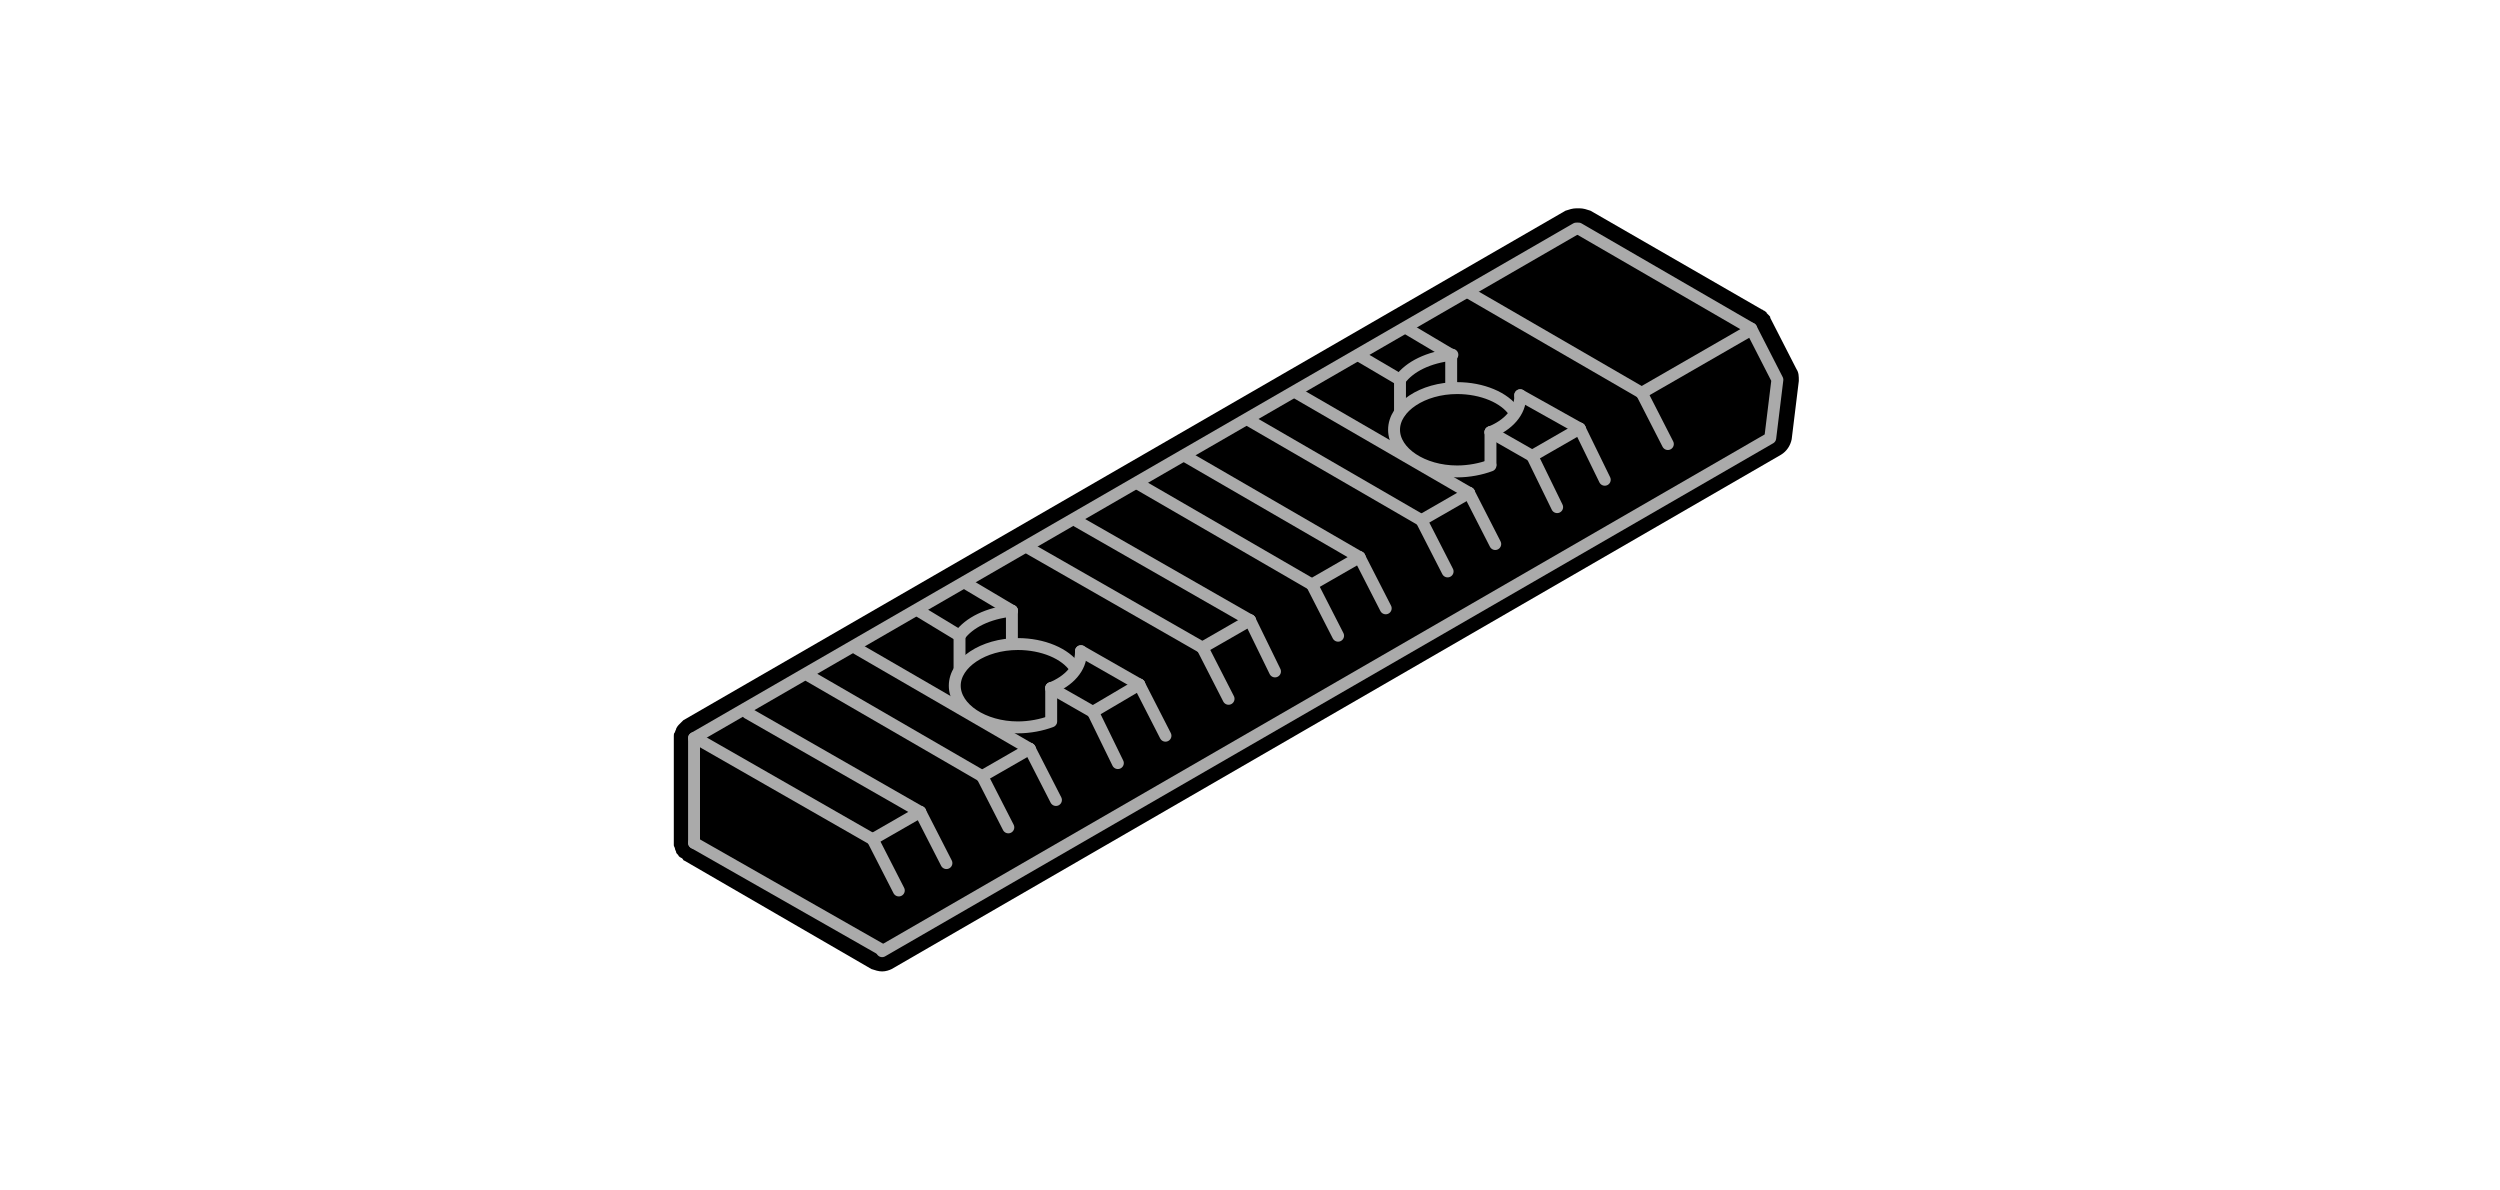<?xml version="1.0" encoding="utf-8"?>
<!-- Generator: Adobe Illustrator 19.0.0, SVG Export Plug-In . SVG Version: 6.00 Build 0)  -->
<svg version="1.1" id="Layer_1" xmlns="http://www.w3.org/2000/svg" xmlns:xlink="http://www.w3.org/1999/xlink" x="0px" y="0px"
	 viewBox="0 0 210 100" style="enable-background:new 0 0 210 100;" xml:space="preserve">
<style type="text/css">
	.st0{fill:none;stroke:#AAAAAA;stroke-linecap:round;stroke-linejoin:round;stroke-miterlimit:10;}
</style>
<g>
	<path id="XMLID_1_" d="M74.1,81.6c-0.3,0-0.6-0.1-0.9-0.2l-15.7-9.1c-0.1,0-0.1-0.1-0.2-0.2C57.1,72,57.1,72,57,71.9
		c0-0.1-0.2-0.2-0.2-0.3c0-0.1-0.1-0.2-0.1-0.3c0-0.1-0.1-0.2-0.1-0.3c0-0.1,0-0.2,0-0.3V62c0-0.1,0-0.2,0-0.2c0-0.1,0-0.2,0.1-0.3
		c0-0.1,0.1-0.2,0.1-0.3c0,0,0.1-0.2,0.2-0.3c0.1-0.1,0.1-0.1,0.2-0.2c0.1-0.1,0.1-0.1,0.2-0.2l74.1-42.8c0.3-0.1,0.6-0.2,0.9-0.2
		l0.3,0c0.3,0,0.6,0.1,0.9,0.2L148,26c0.1,0,0.1,0.1,0.2,0.1c0.1,0.1,0.2,0.1,0.2,0.2c0.1,0.1,0.1,0.1,0.2,0.2
		c0.1,0.1,0.1,0.1,0.1,0.2l2.2,4.3c0.2,0.3,0.2,0.6,0.2,1l-0.6,4.9c-0.1,0.5-0.4,1-0.9,1.3L74.9,81.4C74.7,81.5,74.4,81.6,74.1,81.6
		z"/>
	<g id="XMLID_682_">
		<g id="XMLID_757_">
			<g id="XMLID_763_">
				<line id="XMLID_800_" class="st0" x1="125.2" y1="36.3" x2="128.7" y2="38.3"/>
				<line id="XMLID_797_" class="st0" x1="114.2" y1="29.9" x2="117.6" y2="31.9"/>
				<line id="XMLID_793_" class="st0" x1="127.7" y1="33.2" x2="132.7" y2="36"/>
				<line id="XMLID_790_" class="st0" x1="118.2" y1="27.6" x2="121.9" y2="29.8"/>
				<line id="XMLID_788_" class="st0" x1="128.7" y1="38.3" x2="130.8" y2="42.6"/>
				<line id="XMLID_785_" class="st0" x1="132.7" y1="36" x2="134.8" y2="40.3"/>
				<line id="XMLID_781_" class="st0" x1="128.7" y1="38.3" x2="132.7" y2="36"/>
				<path id="XMLID_779_" class="st0" d="M117.6,31.9c0.8-1.1,2.4-1.9,4.4-2.1"/>
				<path id="XMLID_775_" class="st0" d="M127.7,33.2c0,0,0,0.1,0,0.1c0,1.3-1,2.4-2.5,3"/>
				<path id="XMLID_772_" class="st0" d="M125.2,39.1c-0.8,0.3-1.8,0.5-2.8,0.5c-2.9,0-5.3-1.6-5.3-3.5s2.4-3.5,5.3-3.5
					c2.1,0,4,0.8,4.8,2"/>
				<line id="XMLID_770_" class="st0" x1="121.9" y1="29.8" x2="121.9" y2="32.6"/>
				<line id="XMLID_766_" class="st0" x1="117.6" y1="31.9" x2="117.6" y2="34.6"/>
			</g>
			<line id="XMLID_761_" class="st0" x1="125.2" y1="36.3" x2="125.2" y2="39"/>
		</g>
		<line id="XMLID_721_" class="st0" x1="132.4" y1="19.2" x2="58.3" y2="62"/>
		<g id="XMLID_155_">
			<line id="XMLID_174_" class="st0" x1="123.4" y1="24.6" x2="137.9" y2="33"/>
			<line id="XMLID_173_" class="st0" x1="137.9" y1="33" x2="140.1" y2="37.3"/>
			<line id="XMLID_156_" class="st0" x1="137.9" y1="33" x2="147.1" y2="27.7"/>
		</g>
		<g id="XMLID_728_">
			<line id="XMLID_138_" class="st0" x1="132.6" y1="19.2" x2="147.1" y2="27.6"/>
			<polyline id="XMLID_712_" class="st0" points="147.1,27.6 149.3,31.9 148.7,36.8 74.1,79.9 			"/>
		</g>
		<g id="XMLID_664_">
			<line id="XMLID_680_" class="st0" x1="104.9" y1="35.3" x2="119.4" y2="43.7"/>
			<line id="XMLID_676_" class="st0" x1="108.9" y1="33" x2="123.4" y2="41.4"/>
			<line id="XMLID_674_" class="st0" x1="119.4" y1="43.7" x2="121.6" y2="48"/>
			<line id="XMLID_670_" class="st0" x1="123.4" y1="41.4" x2="125.6" y2="45.7"/>
			<line id="XMLID_667_" class="st0" x1="119.4" y1="43.7" x2="123.4" y2="41.4"/>
		</g>
		<g id="XMLID_646_">
			<line id="XMLID_662_" class="st0" x1="95.7" y1="40.7" x2="110.2" y2="49.1"/>
			<line id="XMLID_659_" class="st0" x1="99.7" y1="38.4" x2="114.2" y2="46.8"/>
			<line id="XMLID_136_" class="st0" x1="110.2" y1="49.1" x2="112.4" y2="53.4"/>
			<line id="XMLID_653_" class="st0" x1="114.2" y1="46.8" x2="116.4" y2="51.1"/>
			<line id="XMLID_134_" class="st0" x1="110.2" y1="49.1" x2="114.2" y2="46.8"/>
		</g>
		<g id="XMLID_629_">
			<line id="XMLID_643_" class="st0" x1="86.5" y1="46.1" x2="101" y2="54.4"/>
			<line id="XMLID_641_" class="st0" x1="90.5" y1="43.8" x2="105" y2="52.1"/>
			<line id="XMLID_132_" class="st0" x1="101" y1="54.4" x2="103.2" y2="58.7"/>
			<line id="XMLID_634_" class="st0" x1="105" y1="52.1" x2="107.1" y2="56.4"/>
			<line id="XMLID_632_" class="st0" x1="101" y1="54.4" x2="105" y2="52.1"/>
		</g>
		<g id="XMLID_606_">
			<line id="XMLID_611_" class="st0" x1="68" y1="56.8" x2="82.5" y2="65.2"/>
			<line id="XMLID_610_" class="st0" x1="72" y1="54.5" x2="86.5" y2="62.9"/>
			<line id="XMLID_609_" class="st0" x1="82.5" y1="65.2" x2="84.7" y2="69.5"/>
			<line id="XMLID_608_" class="st0" x1="86.5" y1="62.9" x2="88.7" y2="67.2"/>
			<line id="XMLID_607_" class="st0" x1="82.5" y1="65.2" x2="86.5" y2="62.9"/>
		</g>
		<g id="XMLID_600_">
			<line id="XMLID_605_" class="st0" x1="58.8" y1="62.2" x2="73.3" y2="70.5"/>
			<line id="XMLID_604_" class="st0" x1="62.8" y1="59.9" x2="77.3" y2="68.2"/>
			<line id="XMLID_603_" class="st0" x1="73.3" y1="70.5" x2="75.5" y2="74.8"/>
			<line id="XMLID_602_" class="st0" x1="77.3" y1="68.2" x2="79.5" y2="72.5"/>
			<line id="XMLID_601_" class="st0" x1="73.3" y1="70.5" x2="77.3" y2="68.2"/>
		</g>
		<line id="XMLID_599_" class="st0" x1="58.3" y1="70.8" x2="74.1" y2="79.8"/>
		<line id="XMLID_598_" class="st0" x1="58.3" y1="62" x2="58.3" y2="70.8"/>
		<g id="XMLID_751_">
			<g id="XMLID_612_">
				<line id="XMLID_730_" class="st0" x1="88.3" y1="57.8" x2="91.8" y2="59.8"/>
				<line id="XMLID_625_" class="st0" x1="77.3" y1="51.4" x2="80.6" y2="53.4"/>
				<line id="XMLID_733_" class="st0" x1="90.8" y1="54.7" x2="95.7" y2="57.5"/>
				<line id="XMLID_622_" class="st0" x1="81.3" y1="49.1" x2="85" y2="51.3"/>
				<line id="XMLID_619_" class="st0" x1="91.8" y1="59.8" x2="93.9" y2="64.1"/>
				<line id="XMLID_616_" class="st0" x1="95.7" y1="57.5" x2="97.9" y2="61.8"/>
				<line id="XMLID_613_" class="st0" x1="91.8" y1="59.8" x2="95.7" y2="57.5"/>
				<path id="XMLID_131_" class="st0" d="M80.6,53.4c0.8-1.1,2.4-1.9,4.4-2.1"/>
				<path id="XMLID_737_" class="st0" d="M90.8,54.7c0,0,0,0.1,0,0.1c0,1.3-1,2.4-2.5,3"/>
				<path id="XMLID_745_" class="st0" d="M88.3,60.6c-0.8,0.3-1.8,0.5-2.8,0.5c-2.9,0-5.3-1.6-5.3-3.5s2.4-3.5,5.3-3.5
					c2.1,0,4,0.8,4.8,2"/>
				<line id="XMLID_128_" class="st0" x1="85" y1="51.3" x2="85" y2="54.1"/>
				<line id="XMLID_749_" class="st0" x1="80.6" y1="53.4" x2="80.6" y2="56.1"/>
			</g>
			<line id="XMLID_742_" class="st0" x1="88.3" y1="57.8" x2="88.3" y2="60.5"/>
		</g>
	</g>
</g>
</svg>
